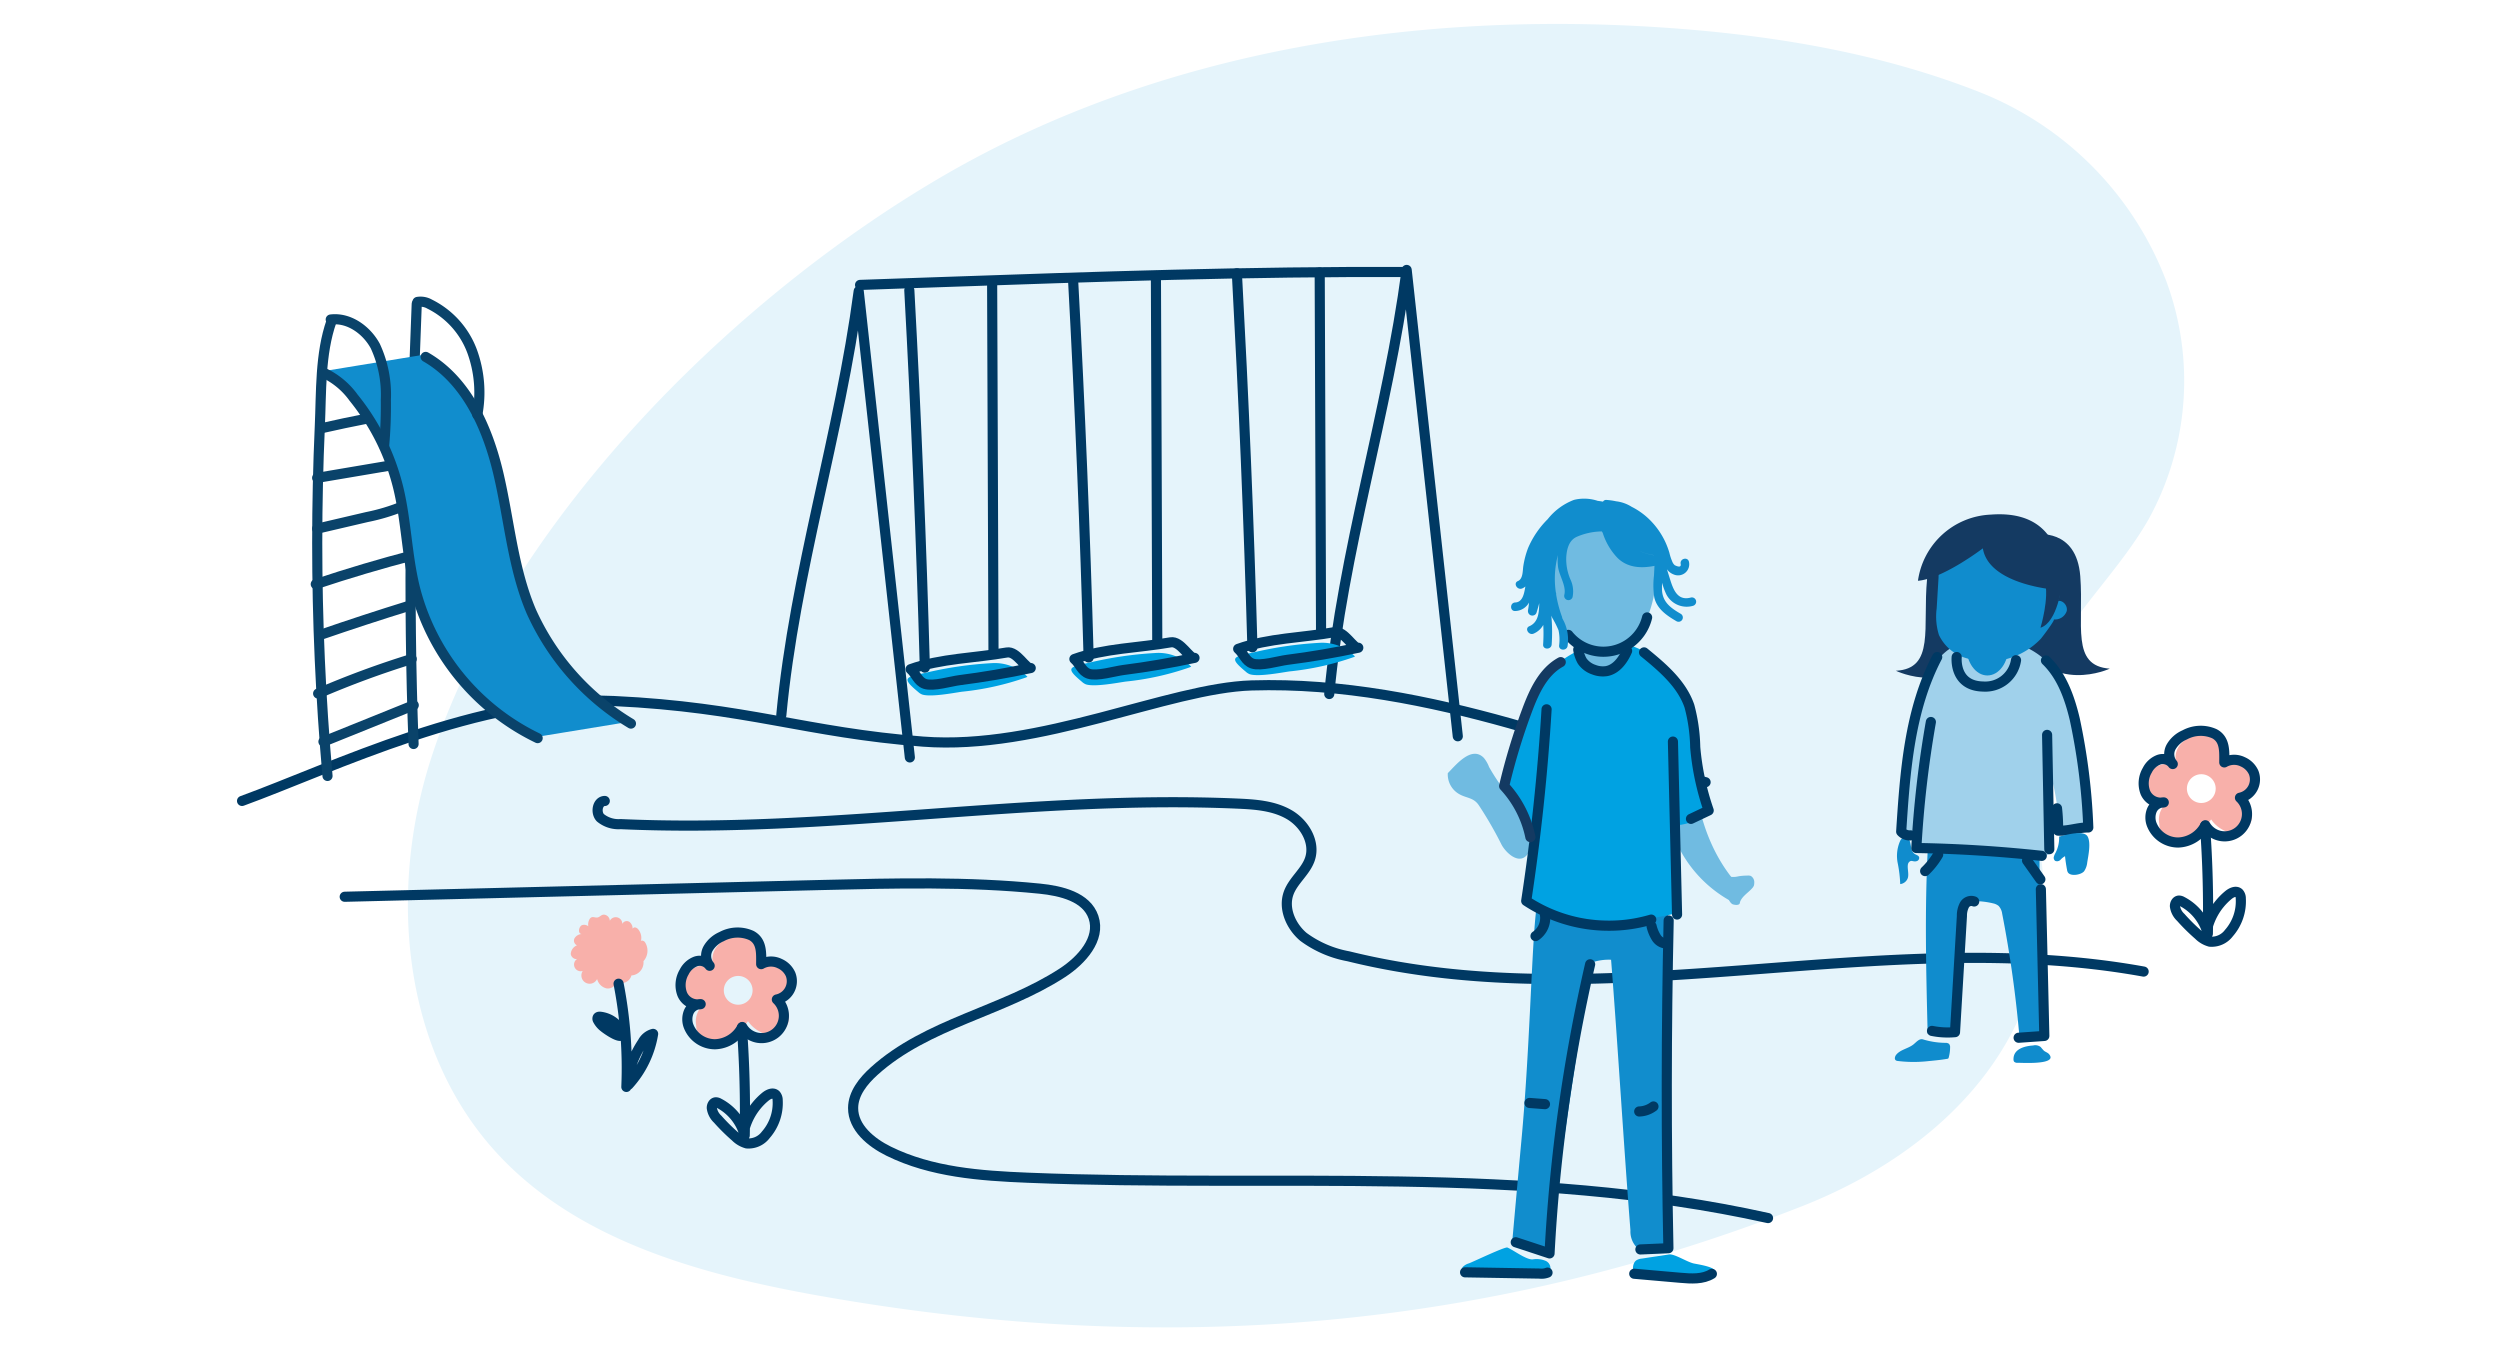 <svg xmlns="http://www.w3.org/2000/svg" width="370" height="200" viewBox="0 0 370 200">
  <g id="children-playing-signup" transform="translate(-49 -802)">
    <g id="apply-online" transform="translate(510 -293)">
      <path id="Path_11846" data-name="Path 11846" d="M0,0H370V200H0Z" transform="translate(-461 1095)" fill="none"/>
      <g id="Group_44333" data-name="Group 44333" transform="translate(-956.577 833.794)">
        <path id="Path_256" data-name="Path 256" d="M766.247,265.479c-37.765-2.977-77.049,2.931-109.59,21.982-31.3,18.324-64.315,51.371-75.446,86.111-6.372,19.886-4.214,43.555,10.257,58.81,12.4,13.072,31.247,17.857,49.169,20.934,49.523,8.5,96.651,4.807,143.448-13.563,20.716-8.132,37.3-24.635,35.783-48.213-.556-8.67-3.584-17.39-1.673-25.872,2.388-10.6,11.809-18.107,17.225-27.574a42.448,42.448,0,0,0,2.642-35.27,48.688,48.688,0,0,0-28.069-28.153C796.072,269.243,781.126,266.651,766.247,265.479Z" transform="translate(-21.872 0)" fill="#e5f4fb"/>
        <path id="Path_257" data-name="Path 257" d="M557.4,656.744c13.321-4.851,35.329-15.708,55.02-14.786s28.379,4.678,45.754,6.007,36.278-7.934,48.649-8.316c26.641-.824,52.7,10.966,67.183,14.323" transform="translate(-26 -277)" fill="none" stroke="#003963" stroke-linecap="round" stroke-linejoin="round" stroke-width="1.5"/>
        <path id="Path_267" data-name="Path 267" d="M664.672,674.2c-1.077.026-1.392,1.689-.658,2.478a4.227,4.227,0,0,0,3,.948c30.459,1.4,60.905-4.38,91.366-3.032,2.608.115,5.322.314,7.581,1.623s3.9,4.063,3.089,6.545c-.623,1.9-2.481,3.193-3.164,5.077-.828,2.286.34,4.92,2.2,6.485a16.066,16.066,0,0,0,6.638,2.862c38.236,9.466,78.936-4.756,117.7,2.264" transform="translate(-79.59 -294.451)" fill="none" stroke="#003963" stroke-linecap="round" stroke-linejoin="round" stroke-width="1.5"/>
        <path id="Path_268" data-name="Path 268" d="M588.065,700.805l70.766-1.743c10.707-.264,21.448-.527,32.105.544,3.167.319,6.928,1.222,7.952,4.236,1.092,3.212-1.767,6.372-4.612,8.222-8.819,5.733-20.058,7.49-27.856,14.55-1.6,1.448-3.1,3.3-3.111,5.458-.012,2.912,2.65,5.1,5.262,6.389,6.31,3.114,13.546,3.64,20.577,3.926,36.616,1.492,73.8-1.984,109.57,5.972" transform="translate(-41.471 -306.879)" fill="none" stroke="#003963" stroke-linecap="round" stroke-linejoin="round" stroke-width="1.5"/>
        <g id="Group_30808" data-name="Group 30808" transform="translate(596.288 399.215)">
          <path id="Path_270" data-name="Path 270" d="M704.325,718.774c-1.14-.747-2.641-.441-3.963-.109a2.593,2.593,0,0,0-.476-3.352,3.966,3.966,0,0,0-3.5-.747,4.263,4.263,0,0,0-2.546,1.592,2.992,2.992,0,0,0-.365,2.909,3.9,3.9,0,0,0-3.695.632,3.065,3.065,0,0,0-.839,3.542,2.533,2.533,0,0,0,3.305,1.174,3.257,3.257,0,0,0-1.4,3.3,3.178,3.178,0,0,0,1.485,2.639c2.311,1.143,4.984-1.619,6.19-3.255a4.853,4.853,0,0,0,2,1.677,2.626,2.626,0,0,0,3.934-3,4.491,4.491,0,0,0-1.51-2.255,2.748,2.748,0,0,0,2.4-1.889A2.611,2.611,0,0,0,704.325,718.774Zm-7.258,5.892a2.129,2.129,0,1,1,2.13-2.129A2.129,2.129,0,0,1,697.067,724.666Z" transform="translate(-688.526 -713.977)" fill="#f8b0aa"/>
          <path id="Path_271" data-name="Path 271" d="M698.861,713.94a4.967,4.967,0,0,0-4.418.169,4.244,4.244,0,0,0-2,1.771,2.259,2.259,0,0,0,.241,2.54,1.821,1.821,0,0,0-2.089-.63,3.182,3.182,0,0,0-1.686,1.56,3.788,3.788,0,0,0-.288,3.26,2.477,2.477,0,0,0,2.733,1.489,1.9,1.9,0,0,0-1.76,1.148,2.88,2.88,0,0,0,0,2.177,4.2,4.2,0,0,0,3.9,2.61,4.69,4.69,0,0,0,4.015-2.554,3.306,3.306,0,1,0,5.121-4.072,2.766,2.766,0,0,0,2.032-3.712,3.124,3.124,0,0,0-1.608-1.6,2.919,2.919,0,0,0-2.743.082C700.313,716.587,700.462,714.8,698.861,713.94Z" transform="translate(-688.366 -713.494)" fill="none" stroke="#003963" stroke-linecap="round" stroke-linejoin="round" stroke-width="1.5"/>
          <path id="Path_272" data-name="Path 272" d="M702.171,741.908q.586,7.959.421,15.949a7.569,7.569,0,0,0-3.831-4.765.938.938,0,0,0-.44-.129c-.383.014-.615.458-.6.842a2.747,2.747,0,0,0,.861,1.644,28.743,28.743,0,0,0,2.646,2.619,3.771,3.771,0,0,0,1.666.977,3.184,3.184,0,0,0,2.812-1.268,7.113,7.113,0,0,0,1.761-5.122,1.183,1.183,0,0,0-.276-.8c-.415-.4-1.1-.083-1.543.279a9.418,9.418,0,0,0-3.392,6.422c.107.1.308-.088.212-.2" transform="translate(-693.084 -727.83)" fill="none" stroke="#003963" stroke-linecap="round" stroke-linejoin="round" stroke-width="1.5"/>
        </g>
        <g id="Group_30809" data-name="Group 30809" transform="translate(812.829 369.359)">
          <path id="Path_273" data-name="Path 273" d="M1141.384,658.515c-1.139-.746-2.641-.442-3.962-.11a2.593,2.593,0,0,0-.477-3.352,3.968,3.968,0,0,0-3.5-.747,4.267,4.267,0,0,0-2.546,1.592,2.994,2.994,0,0,0-.366,2.909,3.9,3.9,0,0,0-3.694.631,3.066,3.066,0,0,0-.839,3.542,2.533,2.533,0,0,0,3.305,1.174,3.257,3.257,0,0,0-1.4,3.3,3.176,3.176,0,0,0,1.485,2.639c2.311,1.142,4.984-1.619,6.19-3.255a4.845,4.845,0,0,0,2,1.677,2.626,2.626,0,0,0,3.933-3,4.49,4.49,0,0,0-1.51-2.255,2.746,2.746,0,0,0,2.4-1.889A2.611,2.611,0,0,0,1141.384,658.515Zm-7.258,5.892a2.129,2.129,0,1,1,2.129-2.129A2.129,2.129,0,0,1,1134.127,664.406Z" transform="translate(-1125.586 -653.717)" fill="#f8b0aa"/>
          <path id="Path_274" data-name="Path 274" d="M1135.92,653.681a4.967,4.967,0,0,0-4.418.168,4.247,4.247,0,0,0-2,1.771,2.259,2.259,0,0,0,.241,2.54,1.821,1.821,0,0,0-2.089-.63,3.184,3.184,0,0,0-1.687,1.56,3.791,3.791,0,0,0-.288,3.26,2.479,2.479,0,0,0,2.734,1.489,1.9,1.9,0,0,0-1.76,1.148,2.883,2.883,0,0,0,0,2.177,4.2,4.2,0,0,0,3.9,2.609,4.691,4.691,0,0,0,4.015-2.554,3.306,3.306,0,1,0,5.122-4.072,2.767,2.767,0,0,0,2.032-3.712,3.128,3.128,0,0,0-1.608-1.6,2.921,2.921,0,0,0-2.744.083C1137.373,656.327,1137.521,654.537,1135.92,653.681Z" transform="translate(-1125.426 -653.235)" fill="none" stroke="#003963" stroke-linecap="round" stroke-linejoin="round" stroke-width="1.5"/>
          <path id="Path_275" data-name="Path 275" d="M1139.231,681.649q.586,7.959.421,15.949a7.569,7.569,0,0,0-3.83-4.766.939.939,0,0,0-.44-.128c-.384.014-.615.458-.6.841a2.74,2.74,0,0,0,.861,1.644,28.75,28.75,0,0,0,2.646,2.619,3.765,3.765,0,0,0,1.666.977,3.182,3.182,0,0,0,2.811-1.267,7.113,7.113,0,0,0,1.761-5.122,1.179,1.179,0,0,0-.276-.8c-.415-.4-1.1-.084-1.543.279a9.417,9.417,0,0,0-3.393,6.422c.106.1.308-.088.211-.2" transform="translate(-1130.143 -667.571)" fill="none" stroke="#003963" stroke-linecap="round" stroke-linejoin="round" stroke-width="1.5"/>
        </g>
        <g id="Group_30810" data-name="Group 30810" transform="translate(580.051 396.574)">
          <path id="Path_276" data-name="Path 276" d="M657.222,711.032a1.32,1.32,0,0,0-1.061.612.756.756,0,0,0,.357,1.058,1.478,1.478,0,0,0-.922,1.225c0,.539.666,1.022,1.106.709a.988.988,0,0,0,.666,1.859,1.222,1.222,0,1,0,2.125,1.195,1.888,1.888,0,0,0,1.344,1.377,1.274,1.274,0,0,0,1.508-.984,1.508,1.508,0,0,0,2.225-.919,1.922,1.922,0,0,0,1.785-2.114,2.326,2.326,0,0,0,.225-2.807c-.156-.231-.61-.359-.626-.08a1.968,1.968,0,0,0-.363-1.808.736.736,0,0,0-.5-.305c-.2-.008-.413.181-.36.376a1.254,1.254,0,0,0-.429-1.171.72.72,0,0,0-1.08.29.975.975,0,0,0-1.847-.465.945.945,0,0,0-.773-.906c-.476-.074-.638.318-1.03.406-.418.094-.776-.278-1.144.172a1.572,1.572,0,0,0-.241,1.13.982.982,0,0,0-.927-.163C656.8,709.9,656.558,710.984,657.222,711.032Z" transform="translate(-655.595 -708.164)" fill="#f8b0aa"/>
          <path id="Path_277" data-name="Path 277" d="M669.877,728.8a65.207,65.207,0,0,1,1.153,15.274,14.852,14.852,0,0,1,2.408-6.6,2.477,2.477,0,0,1,1.549-1.248,14.693,14.693,0,0,1-3.629,7.522" transform="translate(-662.801 -718.578)" fill="none" stroke="#003963" stroke-linecap="round" stroke-linejoin="round" stroke-width="1.5"/>
          <path id="Path_278" data-name="Path 278" d="M664.022,738.665c-.152-.021-.337-.018-.421.111a.394.394,0,0,0,.028.375,3.2,3.2,0,0,0,.862,1.027c.468.4,3.292,2.36,2.591.573A4.066,4.066,0,0,0,664.022,738.665Z" transform="translate(-659.616 -723.548)" fill="none" stroke="#003963" stroke-linecap="round" stroke-linejoin="round" stroke-width="1.5"/>
        </g>
        <path id="Path_279" data-name="Path 279" d="M993.6,681.828s-4.823-4.341-6.353-13.344-4.766-1.414-4.766-1.414a18.739,18.739,0,0,0,9.785,16.881S993.54,683.992,993.6,681.828Z" transform="translate(-240.468 -289.347)" fill="#70bbe1"/>
        <path id="Path_280" data-name="Path 280" d="M936.8,737.526a26.467,26.467,0,0,1,5.068,1.687c2.145-12.542,4.341-30.73,6.845-43.2a7.6,7.6,0,0,1,2.731-.372c.912,11.459,1.953,28.595,2.865,40.053a3.394,3.394,0,0,0,.947,2.538c1.3,1,3.389-.25,4.761.648q.063-15.289.126-30.578c.019-4.637-.125-16.559-.384-21.19-.277-4.948-.709-2.591-1.329-7.508a5.292,5.292,0,0,0-2.012-4.145l-3.74-3.62a4.743,4.743,0,0,0-3.043-1.72c-1.3,0-2.344,1.046-3.136,2.078-5.123,6.674-5.459,9.146-6.254,17.154-.569,5.736-.9,20.42-2.055,32.851Q937.485,729.86,936.8,737.526Z" transform="translate(-217.427 -292.392)" fill="#118dcd"/>
        <path id="Path_281" data-name="Path 281" d="M938.121,634.693c-1.856,3.177-1.988,7.276-3.325,10.749-.7,1.816-.9,2.556.361,4.164,2.071,2.646,3.852,5.867,3.406,9.2-.255,1.9-1.274,3.974-1.217,5.768a1.4,1.4,0,0,0,.159.733,1.378,1.378,0,0,0,.724.462,36.928,36.928,0,0,0,21.495,1.135c-.012-5.488.183-7.553.255-13.038a9.848,9.848,0,0,0,4.714-1.838,37.346,37.346,0,0,1-2.064-11.845c-.121-6.975-7.5-15.089-14.88-13.1a16.4,16.4,0,0,0-9.284,7.072Q938.283,634.416,938.121,634.693Z" transform="translate(-216.134 -270.523)" fill="#00a2e2"/>
        <path id="Path_282" data-name="Path 282" d="M948.193,602.346a10.075,10.075,0,0,0,2.669,4.467,7.8,7.8,0,0,0,6.819,1.84,4.32,4.32,0,0,0,1.974-.913,5.285,5.285,0,0,0,1.073-1.491c3.058-5.687,4.317-12.864-1.034-17.414a5.918,5.918,0,0,0-1.5-1.027,5.2,5.2,0,0,0-1.713-.319c-6.583-.378-9.986,4.9-9.118,11.026A23.4,23.4,0,0,0,948.193,602.346Z" transform="translate(-222.689 -250.694)" fill="#70bbe1"/>
        <path id="Path_283" data-name="Path 283" d="M957.541,622.6a3.442,3.442,0,0,0,.806.789,4.318,4.318,0,0,0,2.624.65,2.462,2.462,0,0,0,.927-.182,2.32,2.32,0,0,0,1.054-1.195c1.118-2.427.292-6.5.3-9.143,0-1.054-3.879-.729-4.419-.394a6.543,6.543,0,0,0-2.129,3A8.016,8.016,0,0,0,957.541,622.6Z" transform="translate(-227.304 -263.472)" fill="#70bbe1"/>
        <path id="Path_284" data-name="Path 284" d="M917.567,662.975a3.344,3.344,0,0,0,1.53,3.006c1.147.74,2.253.523,3.07,1.76a55.752,55.752,0,0,1,3.323,5.753c.6,1.208,2.724,3.292,3.976,1.35a2.159,2.159,0,0,0,.175-1.383l-.119-1.252a17.053,17.053,0,0,0-2.625-5.5,31.134,31.134,0,0,1-3.219-4.64,4.725,4.725,0,0,0-.779-1.355C921.06,658.832,918.708,661.847,917.567,662.975Z" transform="translate(-207.717 -287.344)" fill="#70bbe1"/>
        <path id="Path_285" data-name="Path 285" d="M953.576,621.962a6.66,6.66,0,0,0,11.662-2.586" transform="translate(-225.889 -266.792)" fill="none" stroke="#003963" stroke-linecap="round" stroke-linejoin="round" stroke-width="1.5"/>
        <path id="Path_286" data-name="Path 286" d="M956.543,628.979a5,5,0,0,0,.575,1.689,3.406,3.406,0,0,0,1.723,1.283,3.631,3.631,0,0,0,1.867.222c1.469-.257,2.471-1.635,3.066-3" transform="translate(-227.386 -271.638)" fill="none" stroke="#003963" stroke-linecap="round" stroke-linejoin="round" stroke-width="1.5"/>
        <path id="Path_287" data-name="Path 287" d="M976.2,629.822c2.723,2.224,5.571,4.623,6.712,7.948a25.267,25.267,0,0,1,.861,6.082,38.72,38.72,0,0,0,1.992,9.362l-2.62,1.245" transform="translate(-237.303 -272.062)" fill="none" stroke="#003963" stroke-linecap="round" stroke-linejoin="round" stroke-width="1.5"/>
        <path id="Path_288" data-name="Path 288" d="M984.828,656.459l.612,25.6" transform="translate(-241.658 -285.502)" fill="none" stroke="#003963" stroke-linecap="round" stroke-linejoin="round" stroke-width="1.5"/>
        <path id="Path_289" data-name="Path 289" d="M944.017,646.828q-.863,14.236-3.015,28.356a22.207,22.207,0,0,0,18.505,2.766" transform="translate(-219.546 -280.643)" fill="none" stroke="#003963" stroke-linecap="round" stroke-linejoin="round" stroke-width="1.5"/>
        <path id="Path_290" data-name="Path 290" d="M942.784,632.728c-2.588,1.418-3.928,4.332-4.962,7.1a92.676,92.676,0,0,0-3.413,11.245,15.716,15.716,0,0,1,3.884,7.549" transform="translate(-216.219 -273.528)" fill="none" stroke="#143a62" stroke-linecap="round" stroke-linejoin="round" stroke-width="1.5"/>
        <path id="Path_291" data-name="Path 291" d="M979.292,709.905q-.54,24.249-.038,48.507l-4.148.181" transform="translate(-236.753 -312.468)" fill="none" stroke="#003963" stroke-linecap="round" stroke-linejoin="round" stroke-width="1.5"/>
        <path id="Path_292" data-name="Path 292" d="M948.888,722.991a249.211,249.211,0,0,0-6.008,42.789q-2.5-.829-5-1.648" transform="translate(-217.971 -319.071)" fill="none" stroke="#003963" stroke-linecap="round" stroke-linejoin="round" stroke-width="1.5"/>
        <path id="Path_293" data-name="Path 293" d="M978.455,711.626a5.589,5.589,0,0,0,.708,1.7,1.89,1.89,0,0,0,1.543.869" transform="translate(-238.442 -313.336)" fill="none" stroke="#003963" stroke-linecap="round" stroke-linejoin="round" stroke-width="1.5"/>
        <path id="Path_294" data-name="Path 294" d="M945.174,708.124a3.221,3.221,0,0,1-1.394,3.191" transform="translate(-220.947 -311.569)" fill="none" stroke="#003963" stroke-linecap="round" stroke-linejoin="round" stroke-width="1.5"/>
        <path id="Path_295" data-name="Path 295" d="M974.757,766.2a3.671,3.671,0,0,0,2.109-.742" transform="translate(-236.576 -340.496)" fill="none" stroke="#003963" stroke-linecap="round" stroke-linejoin="round" stroke-width="1.5"/>
        <path id="Path_296" data-name="Path 296" d="M941.979,764.412l2.294.176" transform="translate(-220.038 -339.969)" fill="none" stroke="#003963" stroke-linecap="round" stroke-linejoin="round" stroke-width="1.5"/>
        <path id="Path_297" data-name="Path 297" d="M984.922,812.036c.078.55-.628.837-1.177.917q-.506.074-1.013.135a71.786,71.786,0,0,1-9.012.113.853.853,0,0,1-.6-.161.884.884,0,0,1-.2-.554c-.089-.716-.107-1.592.5-1.983a1.937,1.937,0,0,1,.774-.232l4.021-.612c.789-.12,2.593,1.081,3.641,1.33C982.276,811.091,984.838,811.45,984.922,812.036Z" transform="translate(-235.625 -362.795)" fill="#00a2e2"/>
        <path id="Path_298" data-name="Path 298" d="M934.587,811.371a1.92,1.92,0,0,1-1.374.287c-3.577-.186-7.044.055-10.606-.063a1.058,1.058,0,0,1-.762-.23.72.72,0,0,1,.069-.934,2.1,2.1,0,0,1,.887-.5c.582-.211,5.323-2.486,5.676-2.336.93.393,2.781,1.826,3.743,1.756a3.452,3.452,0,0,1,1.97.239,1.194,1.194,0,0,1,.482,1.695A.923.923,0,0,1,934.587,811.371Z" transform="translate(-209.807 -361.754)" fill="#00a2e2"/>
        <path id="Path_299" data-name="Path 299" d="M922.74,815.005l11.017.187a2.476,2.476,0,0,0,1.184-.144" transform="translate(-210.331 -365.496)" fill="none" stroke="#003963" stroke-linecap="round" stroke-linejoin="round" stroke-width="1.5"/>
        <path id="Path_300" data-name="Path 300" d="M973.271,815.431l6.853.6c1.581.139,3.287.251,4.639-.582" transform="translate(-235.827 -365.711)" fill="none" stroke="#003963" stroke-linecap="round" stroke-linejoin="round" stroke-width="1.5"/>
        <path id="Path_301" data-name="Path 301" d="M1002.457,696.6a3.207,3.207,0,0,1-1.01.086.586.586,0,0,0-.234.009.465.465,0,0,0-.181.13,1.732,1.732,0,0,0-.478,1.216,3.4,3.4,0,0,0,.176.894l.254.871a1.373,1.373,0,0,0,.562.908,1.243,1.243,0,0,0,.392.1.936.936,0,0,0,.557-.044c.216-.111.153-.277.229-.457.347-.812,1.2-1.3,1.768-1.952a1.263,1.263,0,0,0,.241-.353,1.124,1.124,0,0,0,.064-.414,1.075,1.075,0,0,0-.517-1.052,1.256,1.256,0,0,0-.554-.046A7.869,7.869,0,0,0,1002.457,696.6Z" transform="translate(-249.592 -305.7)" fill="#70bbe1"/>
        <path id="Path_302" data-name="Path 302" d="M963.064,598.533c-1.968.529-2.588-1.211-3.061-2.723q-.229-.734-.459-1.466a2.2,2.2,0,0,0,1.036.782,1.646,1.646,0,0,0,2.224-1.894c-.184-.793-1.4-.457-1.22.336q.1.649-.877.178a1.391,1.391,0,0,1-.387-.577,7.414,7.414,0,0,1-.409-1.262,12.145,12.145,0,0,0-.576-1.545,11.369,11.369,0,0,0-2.189-3.192,10.466,10.466,0,0,0-2.826-2.074,5.514,5.514,0,0,0-2.306-.814,9.6,9.6,0,0,0-1.413-.2.53.53,0,0,0-.519.253c-.263-.045-.526-.085-.789-.119a6.336,6.336,0,0,0-3.5-.143,9.03,9.03,0,0,0-3.887,2.85,13.506,13.506,0,0,0-2.9,4.25,13.059,13.059,0,0,0-.711,2.665c-.114.709-.026,1.922-.8,2.249-.748.316-.1,1.406.638,1.093a1.737,1.737,0,0,0,.464-.289c-.176.936-.346,2.32-1.505,2.368-.811.033-.816,1.3,0,1.265a2.4,2.4,0,0,0,2.043-1.252,11.129,11.129,0,0,1-.149,1.121.665.665,0,0,0,.006.284.643.643,0,0,0,.827.491.331.331,0,0,0,.034-.011.61.61,0,0,0,.07-.027l.023-.013a.611.611,0,0,0,.3-.361c.152-.464.283-.933.4-1.4,0,.127-.005.255-.009.382-.039,1.216-.218,2.507-1.455,3.035-.747.318-.1,1.408.638,1.093a2.951,2.951,0,0,0,1.425-1.284,24.182,24.182,0,0,1-.022,2.891c-.056.813,1.209.809,1.265,0a26.509,26.509,0,0,0-.05-4.267c.046.114.093.229.145.342a14.3,14.3,0,0,1,.916,1.823,6.491,6.491,0,0,1,.089,2.258c-.054.813,1.211.809,1.265,0a6.288,6.288,0,0,0-.53-3.525q-.146-.276-.279-.545a.636.636,0,0,0-.038-.209,17.56,17.56,0,0,1-.852-3.248c0-.027,0-.053,0-.08a.62.62,0,0,0-.053-.277,13.8,13.8,0,0,1,.31-5.508,7.784,7.784,0,0,0,.018,1.744c.164,1.319,1.264,2.838.929,4.15a.633.633,0,0,0,1.22.336,4.111,4.111,0,0,0-.316-2.619,7.61,7.61,0,0,1-.617-3.3c.081-1.2.391-2.483,1.552-3.006a9.608,9.608,0,0,1,3.7-.8h.006c.048.071.094.143.141.214a9.5,9.5,0,0,0,2.2,3.722c1.5,1.466,3.529,1.549,5.459,1.163q-.037.725-.075,1.45a11.914,11.914,0,0,0,.046,3.212c.385,1.719,1.871,2.708,3.3,3.539a.633.633,0,0,0,.638-1.092c-1.52-.884-2.781-1.766-2.8-3.7,0-.3,0-.609.008-.914a10.636,10.636,0,0,0,.637,1.724,3.393,3.393,0,0,0,3.955,1.692A.633.633,0,0,0,963.064,598.533Zm-7.432-6.823.006-.005a9.476,9.476,0,0,0,1.924.538l.006.02A10.227,10.227,0,0,1,955.632,591.71Z" transform="translate(-217.263 -248.886)" fill="#118dcd"/>
        <g id="Group_30811" data-name="Group 30811" transform="translate(776.02 337.315)">
          <path id="Path_303" data-name="Path 303" d="M1089.259,594.56s6.061-1.057,6.615,6.18-1.44,13.245,4.368,13.671c0,0-8.715,4.069-13.252-4.6S1089.259,594.56,1089.259,594.56Z" transform="translate(-1068.436 -591.559)" fill="#143a62"/>
          <path id="Path_304" data-name="Path 304" d="M1062.771,595.583s-6.041-1.167-6.726,6.058,1.2,13.269-4.616,13.59c0,0,8.64,4.226,13.334-4.363S1062.771,595.583,1062.771,595.583Z" transform="translate(-1051.281 -592.067)" fill="#143a62"/>
          <path id="Path_305" data-name="Path 305" d="M1077.326,704.466a13.818,13.818,0,0,1-3.071.117,173.6,173.6,0,0,0-2.565-18.355,2.108,2.108,0,0,0-.528-1.161,1.91,1.91,0,0,0-.773-.366,11.8,11.8,0,0,0-3.575-.317.7.7,0,0,0-.814.825c-.545,6.077-.624,12.429-1.624,18.431-.038.227-3.723.15-3.716.36-.226-9.1-.453-18.212.017-27.3a23.71,23.71,0,0,1,.786-5.669,8.735,8.735,0,0,1,3.134-4.681,9.715,9.715,0,0,1,6.965-1.251,6.352,6.352,0,0,1,2.315.7c3.9,2.259,3.32,7.879,3.336,11.592l.072,17.221Z" transform="translate(-1055.809 -627.101)" fill="#108ccd"/>
          <path id="Path_306" data-name="Path 306" d="M1078.379,636.305a16.828,16.828,0,0,0-2.214-5.321,11.332,11.332,0,0,0-7.239-4.7c-2.862-.528-6.63-.422-9.036,1.38a10.479,10.479,0,0,0-2.955,3.825c-3.306,6.662-3.032,15.019-3.677,22.27a.362.362,0,0,0,.374.459,10.319,10.319,0,0,0,1.685.224,13.585,13.585,0,0,1-.047,2.37c0,.623,6.1.773,6.649.791l12.138.393a1.375,1.375,0,0,0,.791-.133c.4-.253.425-.812.409-1.282-.13-3.861-.418-7.7-.348-11.544a26.405,26.405,0,0,1,1.471,9.278,26.64,26.64,0,0,1,4.148-.217,57.083,57.083,0,0,0-1.649-15.647C1078.724,637.733,1078.563,637.016,1078.379,636.305Z" transform="translate(-1052.2 -607.451)" fill="#a0d1eb"/>
          <path id="Path_307" data-name="Path 307" d="M1069.45,593.939c3.871-1.485,9.457-.1,11.132,3.92.256.612,1.729,5.679.812,5.987.783-.264,1.6.666,1.406,1.469a1.826,1.826,0,0,1-1.917,1.231c.279.019-1.775,2.716-1.918,2.868a10.807,10.807,0,0,1-11.031,2.866,6.421,6.421,0,0,1-4.044-3.433,9.145,9.145,0,0,1-.335-3.927l.277-4.568a7.159,7.159,0,0,1,.369-2.205C1064.925,596.315,1067.677,594.62,1069.45,593.939Z" transform="translate(-1057.37 -590.981)" fill="#108ccd"/>
          <path id="Path_308" data-name="Path 308" d="M1053.55,688.757c-.453.5.138,1.794-.231,2.488a1.342,1.342,0,0,1-1.061.751,19.1,19.1,0,0,0-.355-3.02,5.462,5.462,0,0,1,.375-3.436.822.822,0,0,1,.8-.451c1.055.173.426,1.985,1.408,2.495.215.112.485.193.568.421a.5.5,0,0,1-.363.594C1054.174,688.763,1053.921,688.347,1053.55,688.757Z" transform="translate(-1051.468 -637.259)" fill="#108ccd"/>
          <path id="Path_309" data-name="Path 309" d="M1092.007,749.143c.083-.169.037-.381-.188-.645-.2-.23-.516-.311-.749-.5a6.558,6.558,0,0,1-.474-.543,1.3,1.3,0,0,0-1.122-.237c-1.223.087-2.929.485-2.911,2.047a.56.56,0,0,0,.1.361.673.673,0,0,0,.539.154C1087.66,749.772,1091.575,750.023,1092.007,749.143Z" transform="translate(-1069.008 -668.597)" fill="#108ccd"/>
          <path id="Path_310" data-name="Path 310" d="M1055.292,745.4c-.516-.171-.958.365-1.376.713-.784.652-1.965.77-2.6,1.571-.191.242-.291.648-.036.824a.673.673,0,0,0,.3.088,19.177,19.177,0,0,0,4.164.052c1.059-.107,2.1-.191,3.153-.378a.258.258,0,0,0,.131-.049.255.255,0,0,0,.063-.124,5.6,5.6,0,0,0,.21-1.482.734.734,0,0,0-.163-.557.785.785,0,0,0-.509-.147A11.775,11.775,0,0,1,1055.292,745.4Z" transform="translate(-1051.13 -667.677)" fill="#108ccd"/>
          <path id="Path_311" data-name="Path 311" d="M1059.691,650.616a157.874,157.874,0,0,0-2.15,18.648q9.3.158,18.56,1.162" transform="translate(-1054.365 -619.869)" fill="none" stroke="#003963" stroke-linecap="round" stroke-linejoin="round" stroke-width="1.5"/>
          <path id="Path_312" data-name="Path 312" d="M1058.344,631.216c-4.115,7.849-4.762,16.992-5.328,25.836a1.692,1.692,0,0,0,1.388.554" transform="translate(-1052.082 -610.081)" fill="none" stroke="#003963" stroke-linecap="round" stroke-linejoin="round" stroke-width="1.5"/>
          <path id="Path_313" data-name="Path 313" d="M1090.608,691.994l1.974,2.783" transform="translate(-1071.049 -640.747)" fill="none" stroke="#003963" stroke-linecap="round" stroke-linejoin="round" stroke-width="1.5"/>
          <path id="Path_314" data-name="Path 314" d="M1062.094,690.233a10.935,10.935,0,0,1-1.924,2.438" transform="translate(-1055.691 -639.858)" fill="none" stroke="#003963" stroke-linecap="round" stroke-linejoin="round" stroke-width="1.5"/>
          <path id="Path_315" data-name="Path 315" d="M1091.383,700.562l.512,21.716-3.806.268" transform="translate(-1069.778 -645.069)" fill="none" stroke="#003963" stroke-linecap="round" stroke-linejoin="round" stroke-width="1.5"/>
          <path id="Path_316" data-name="Path 316" d="M1068.462,704.13a1.165,1.165,0,0,0-1.441.519,3.383,3.383,0,0,0-.374,1.626q-.512,8.6-1.024,17.194a11.809,11.809,0,0,1-3.4-.183" transform="translate(-1056.727 -646.82)" fill="none" stroke="#003963" stroke-linecap="round" stroke-linejoin="round" stroke-width="1.5"/>
          <path id="Path_317" data-name="Path 317" d="M1096.6,654.463l.325,16.919" transform="translate(-1074.07 -621.81)" fill="none" stroke="#003963" stroke-linecap="round" stroke-linejoin="round" stroke-width="1.5"/>
          <path id="Path_318" data-name="Path 318" d="M1096.261,632.228c2.353,2.266,3.5,5.5,4.257,8.675a92.76,92.76,0,0,1,2.007,16.046c-1.488-.017-2.989.575-4.473.466a26.045,26.045,0,0,0-.158-3.3" transform="translate(-1073.901 -610.592)" fill="none" stroke="#003963" stroke-linecap="round" stroke-linejoin="round" stroke-width="1.5"/>
          <path id="Path_319" data-name="Path 319" d="M1099.38,684.318a4.869,4.869,0,0,1-.535,2.417,2.213,2.213,0,0,0-.251.593.574.574,0,0,0,.193.58.688.688,0,0,0,.791-.151,2.617,2.617,0,0,1,.675-.535q.107,1.021.3,2.03a.975.975,0,0,0,.139.393c.45.622,1.994.312,2.388-.2a2.8,2.8,0,0,0,.461-1.3c.159-1,.566-2.877.065-3.819C1103.044,683.265,1100.284,684.124,1099.38,684.318Z" transform="translate(-1075.072 -636.615)" fill="#108ccd"/>
          <path id="Path_320" data-name="Path 320" d="M1078.565,599.751s-10.045-.677-10.938-6.148c0,0-5.906,4.513-9.605,4.8a11.375,11.375,0,0,1,10.778-9.792c9.781-.747,10.616,7.064,10.528,11.085Z" transform="translate(-1054.608 -588.558)" fill="#143a62"/>
          <path id="Path_321" data-name="Path 321" d="M1078.361,631.678a4.6,4.6,0,0,1-4.874,3.9c-4.367-.079-3.908-4.363-3.908-4.363" transform="translate(-1060.432 -610.081)" fill="none" stroke="#003963" stroke-linecap="round" stroke-linejoin="round" stroke-width="1.5"/>
          <path id="Path_322" data-name="Path 322" d="M1097.8,608.927s-.619,5.654-3.172,6.449c0,0,1.356-4.446.624-6.954Z" transform="translate(-1073.079 -598.58)" fill="#143a62"/>
          <ellipse id="Ellipse_1" data-name="Ellipse 1" cx="3.128" cy="4.332" rx="3.128" ry="4.332" transform="translate(10.563 15.196)" fill="#108ccd"/>
        </g>
        <g id="Swinget" transform="translate(542.31 301.156)">
          <path id="Path_323" data-name="Path 323" d="M581.968,530.889c-1.708,4.845-1.5,10.486-1.727,15.563q-.384,8.624-.385,17.259,0,17.265,1.523,34.484" transform="translate(-579.64 -523.303)" fill="none" stroke="#0a436a" stroke-linecap="round" stroke-linejoin="round" stroke-width="1.5"/>
          <path id="Path_324" data-name="Path 324" d="M608.65,525.73c-.871,21.593-1.3,43.5-.469,65.132" transform="translate(-593.706 -520.7)" fill="none" stroke="#0a436a" stroke-linecap="round" stroke-linejoin="round" stroke-width="1.5"/>
          <path id="Path_325" data-name="Path 325" d="M581.715,650.993,595.08,645.6" transform="translate(-580.578 -581.18)" fill="none" stroke="#0a436a" stroke-linecap="round" stroke-linejoin="round" stroke-width="1.5"/>
          <path id="Path_326" data-name="Path 326" d="M580.132,636.912A136.51,136.51,0,0,1,593.98,631.8" transform="translate(-579.779 -574.219)" fill="none" stroke="#0a436a" stroke-linecap="round" stroke-linejoin="round" stroke-width="1.5"/>
          <path id="Path_327" data-name="Path 327" d="M580.862,620.191q6.53-2.255,13.131-4.3" transform="translate(-580.148 -566.192)" fill="none" stroke="#0a436a" stroke-linecap="round" stroke-linejoin="round" stroke-width="1.5"/>
          <path id="Path_328" data-name="Path 328" d="M579.42,605.047q7.2-2.4,14.544-4.318" transform="translate(-579.42 -558.54)" fill="none" stroke="#0a436a" stroke-linecap="round" stroke-linejoin="round" stroke-width="1.5"/>
          <path id="Path_329" data-name="Path 329" d="M579.842,589.016l7.381-1.725a28.972,28.972,0,0,0,5.415-1.643,2.867,2.867,0,0,1,1.564-.4" transform="translate(-579.633 -550.72)" fill="none" stroke="#0a436a" stroke-linecap="round" stroke-linejoin="round" stroke-width="1.5"/>
          <path id="Path_330" data-name="Path 330" d="M579.835,575.461,591,573.572a14.771,14.771,0,0,1,3.016-.3" transform="translate(-579.629 -544.685)" fill="none" stroke="#0a436a" stroke-linecap="round" stroke-linejoin="round" stroke-width="1.5"/>
          <path id="Path_331" data-name="Path 331" d="M581.259,560.168q6.684-1.52,13.456-2.616" transform="translate(-580.348 -536.755)" fill="none" stroke="#0a436a" stroke-linecap="round" stroke-linejoin="round" stroke-width="1.5"/>
          <path id="Path_332" data-name="Path 332" d="M595.672,541.069S606,544.509,608.577,567s18.62,28.206,18.62,28.206l-14.762,2.418s-16.039-5.715-18.62-28.206-12.905-25.932-12.905-25.932Z" transform="translate(-580.172 -528.439)" fill="#118dcd"/>
          <path id="Path_333" data-name="Path 333" d="M583.9,530.35c2.7-.331,5.305,1.547,6.6,3.944a17.09,17.09,0,0,1,1.555,7.936,67.1,67.1,0,0,1-.254,6.782" transform="translate(-581.682 -523.012)" fill="none" stroke="#0a436a" stroke-linecap="round" stroke-linejoin="round" stroke-width="1.5"/>
          <path id="Path_334" data-name="Path 334" d="M609.819,525.081a2.692,2.692,0,0,1,1.789.32,12.734,12.734,0,0,1,6.271,6.935,17.764,17.764,0,0,1,.788,9.43" transform="translate(-594.758 -520.345)" fill="none" stroke="#0a436a" stroke-linecap="round" stroke-linejoin="round" stroke-width="1.5"/>
          <path id="Path_335" data-name="Path 335" d="M581.366,546.125A11.431,11.431,0,0,1,586,549.894a34.079,34.079,0,0,1,6.646,13.485c1.142,4.779,1.237,9.761,2.393,14.536a33.978,33.978,0,0,0,18.2,22.366" transform="translate(-580.402 -530.99)" fill="none" stroke="#0a436a" stroke-linecap="round" stroke-linejoin="round" stroke-width="1.5"/>
          <path id="Path_336" data-name="Path 336" d="M612.253,541.561c6.059,3.477,9.166,10.484,10.765,17.284s2.116,13.918,4.848,20.347a37.119,37.119,0,0,0,14.767,16.635" transform="translate(-595.986 -528.687)" fill="none" stroke="#0a436a" stroke-linecap="round" stroke-linejoin="round" stroke-width="1.5"/>
          <path id="Path_337" data-name="Path 337" d="M718.486,584.666c1.981-21.186,8.671-41.669,11.456-62.765q3.784,34.509,7.568,69.019" transform="translate(-649.586 -518.768)" fill="none" stroke="#003963" stroke-linecap="round" stroke-linejoin="round" stroke-width="1.5"/>
          <path id="Path_338" data-name="Path 338" d="M882.168,578.342c1.981-21.186,8.671-41.669,11.456-62.765q3.784,34.51,7.567,69.019" transform="translate(-732.171 -515.577)" fill="none" stroke="#003963" stroke-linecap="round" stroke-linejoin="round" stroke-width="1.5"/>
          <path id="Path_339" data-name="Path 339" d="M742.012,518.1l11.674-.408c23.023-.8,46.053-1.607,69.089-1.5" transform="translate(-661.456 -515.882)" fill="none" stroke="#003963" stroke-linecap="round" stroke-linejoin="round" stroke-width="1.5"/>
          <g id="Group_30812" data-name="Group 30812" transform="translate(87.583 1.896)">
            <path id="Path_340" data-name="Path 340" d="M756.727,521.646q1.515,27.911,2.3,55.854" transform="translate(-756.463 -520.535)" fill="rgba(0,0,0,0)" stroke="#003963" stroke-linecap="round" stroke-linejoin="round" stroke-width="1.5"/>
            <path id="Path_341" data-name="Path 341" d="M781.465,519.4l.2,54.57" transform="translate(-768.944 -519.403)" fill="rgba(0,0,0,0)" stroke="#003963" stroke-linecap="round" stroke-linejoin="round" stroke-width="1.5"/>
            <path id="Path_342" data-name="Path 342" d="M773.713,635.158l.229-.1a6.759,6.759,0,0,0-5.254-2.024,55.351,55.351,0,0,0-9.959,1.462c-2.871.615-3.464.722-.952,2.811a1.856,1.856,0,0,0,.579.37c1.248.411,4.524-.21,5.85-.409A41.126,41.126,0,0,0,773.713,635.158Z" transform="translate(-756.194 -576.735)" fill="#00a2e2"/>
            <path id="Path_343" data-name="Path 343" d="M771.352,629.835c1.478-.263,2.783,2.463,3.536,2.3q-5.22,1.119-10.522,1.794c-1.293.165-3.913.968-5.137.553-1.054-.357-1.3-1.475-2.118-2.177C761.545,630.708,766.72,630.658,771.352,629.835Z" transform="translate(-756.656 -575.112)" fill="rgba(0,0,0,0)" stroke="#003963" stroke-linecap="round" stroke-linejoin="round" stroke-width="1.5"/>
          </g>
          <g id="Group_30813" data-name="Group 30813" transform="translate(111.822 0.888)">
            <path id="Path_344" data-name="Path 344" d="M805.651,518.612q1.515,27.91,2.3,55.854" transform="translate(-805.387 -517.996)" fill="rgba(0,0,0,0)" stroke="#003963" stroke-linecap="round" stroke-linejoin="round" stroke-width="1.5"/>
            <path id="Path_345" data-name="Path 345" d="M830.389,517.369c.068,18.19.135,35.884.2,54.074" transform="translate(-817.868 -517.369)" fill="rgba(0,0,0,0)" stroke="#003963" stroke-linecap="round" stroke-linejoin="round" stroke-width="1.5"/>
            <path id="Path_346" data-name="Path 346" d="M822.637,632.124l.229-.1A6.761,6.761,0,0,0,817.612,630a55.437,55.437,0,0,0-9.959,1.462c-2.871.615-3.464.722-.952,2.812a1.847,1.847,0,0,0,.578.37c1.248.411,4.524-.21,5.851-.409A41.16,41.16,0,0,0,822.637,632.124Z" transform="translate(-805.117 -574.196)" fill="#00a2e2"/>
            <path id="Path_347" data-name="Path 347" d="M820.276,626.8c1.477-.263,2.782,2.463,3.536,2.3q-5.22,1.119-10.522,1.795c-1.293.164-3.913.968-5.137.553-1.054-.357-1.3-1.475-2.119-2.177C810.469,627.673,815.644,627.624,820.276,626.8Z" transform="translate(-805.579 -572.573)" fill="rgba(0,0,0,0)" stroke="#003963" stroke-linecap="round" stroke-linejoin="round" stroke-width="1.5"/>
          </g>
          <g id="Group_30814" data-name="Group 30814" transform="translate(136.062 0.376)">
            <path id="Path_348" data-name="Path 348" d="M854.575,516.577c1.01,18.607,1.775,36.732,2.3,55.359" transform="translate(-854.311 -516.457)" fill="rgba(0,0,0,0)" stroke="#003963" stroke-linecap="round" stroke-linejoin="round" stroke-width="1.5"/>
            <path id="Path_349" data-name="Path 349" d="M879.313,516.335c.067,18.189.135,34.893.2,53.083" transform="translate(-866.792 -516.335)" fill="rgba(0,0,0,0)" stroke="#003963" stroke-linecap="round" stroke-linejoin="round" stroke-width="1.5"/>
            <path id="Path_350" data-name="Path 350" d="M871.561,629.09l.229-.1a6.758,6.758,0,0,0-5.254-2.024,55.35,55.35,0,0,0-9.959,1.462c-2.87.615-3.464.722-.952,2.812a1.849,1.849,0,0,0,.578.37c1.248.411,4.524-.21,5.85-.409A41.158,41.158,0,0,0,871.561,629.09Z" transform="translate(-854.042 -572.153)" fill="#00a2e2"/>
            <path id="Path_351" data-name="Path 351" d="M869.2,623.766c1.477-.263,2.782,2.463,3.536,2.3q-5.22,1.118-10.522,1.794c-1.293.165-3.913.968-5.138.554-1.054-.356-1.3-1.475-2.118-2.177C859.393,624.639,864.568,624.59,869.2,623.766Z" transform="translate(-854.503 -570.53)" fill="rgba(0,0,0,0)" stroke="#003963" stroke-linecap="round" stroke-linejoin="round" stroke-width="1.5"/>
          </g>
        </g>
      </g>
    </g>
  </g>
</svg>
